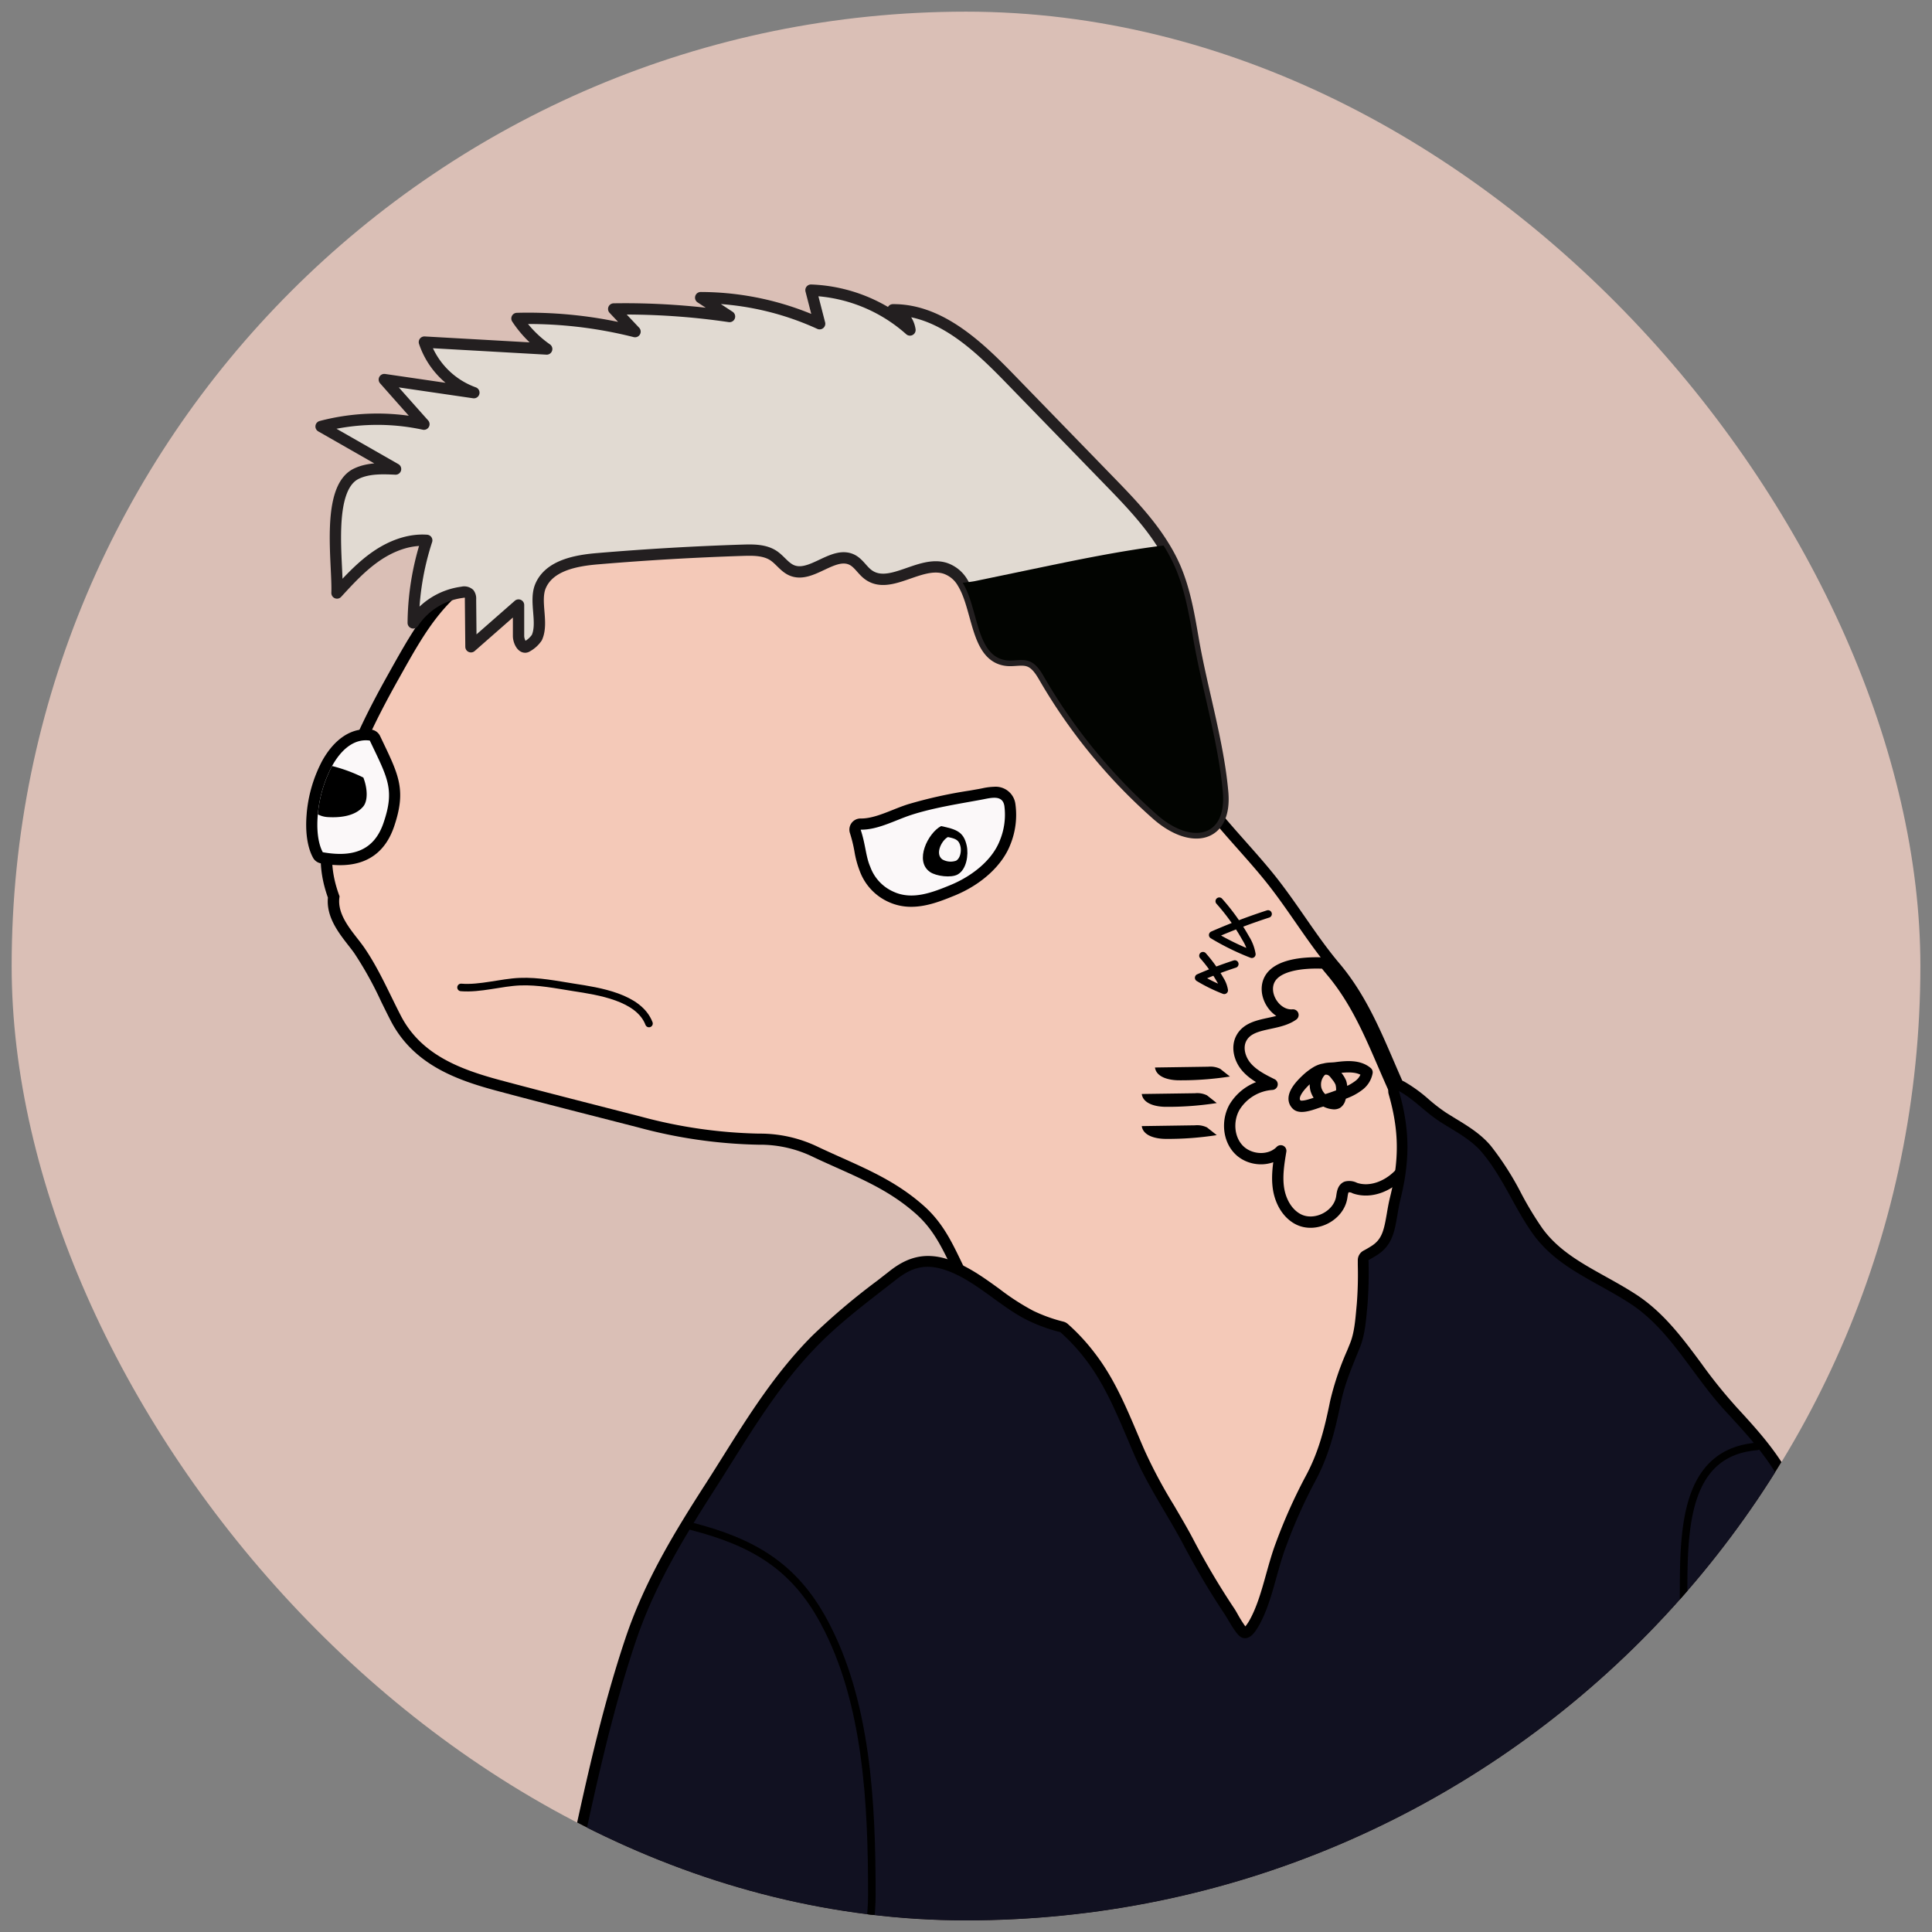 <svg xmlns="http://www.w3.org/2000/svg" xmlns:xlink="http://www.w3.org/1999/xlink" viewBox="0 0 512 512"><rect x="0" y="0" width="512" height="512" fill="#808080" stroke="none"/><defs><style>.cls-1{fill:#dabfb6;}.cls-2{clip-path:url(#clip-path);}.cls-3{fill:#f4c9b8;}.cls-4,.cls-6{fill:none;stroke:#000;}.cls-4,.cls-6,.cls-8{stroke-linecap:round;stroke-linejoin:round;}.cls-4,.cls-8{stroke-width:3px;}.cls-5{fill:#fbf8f9;}.cls-6{stroke-width:2px;}.cls-7{fill:#111121;}.cls-8{fill:#e1dad2;stroke:#231f20;}.cls-9{fill:#020401;}</style><clipPath id="clip-path"><rect class="cls-1" x="3.09" y="3.09" width="505.83" height="505.83" rx="252.91"/></clipPath></defs><g id="Layer_2" data-name="Layer 2"><rect class="cls-1" x="3.09" y="3.09" width="505.83" height="505.83" rx="252.91"/><g class="cls-2"><path d="M335.33,445.51c-14.95,0-31.9-13.9-39.66-27.34-3.79-6.56-8.14-12.91-12.35-19.06s-8.66-12.65-12.42-19.23-6.28-13.76-8.67-20.62C260.06,353,258,347.11,255,341.54c-1.07-2-2-3.94-2.9-5.8-2.59-5.38-4.83-10-9.3-14-6.47-5.75-13.25-8.79-21.1-12.3-2-.9-4.05-1.81-6.13-2.8a32.1,32.1,0,0,0-14.54-3.28,131.06,131.06,0,0,1-31.92-4.59l-9.48-2.43c-9.13-2.33-18.57-4.75-27.65-7.18-10.56-2.82-22.35-6.83-28.45-18.69-.86-1.66-1.68-3.34-2.5-5a95.87,95.87,0,0,0-7-12.66c-.49-.73-1.08-1.48-1.7-2.27-2.64-3.39-5.9-7.57-5.43-12.66-2.87-8.06-2.17-14.32-.09-21.72,4.35-15.52,10.38-27.34,16.25-37.8l.42-.76c7.21-12.86,13.43-24,28.91-30.18a165.69,165.69,0,0,0,19.45-9.87c8.39-4.73,17.07-9.63,26.81-12.42,2.63-.75,5.3-1.76,7.87-2.74,5.48-2.08,11.15-4.23,17.19-4.23a23.61,23.61,0,0,1,8.17,1.42c6.13,2.2,12.35,3.91,18.93,5.71,4.31,1.18,8.75,2.4,13.14,3.76,26.05,8.11,42.48,19.73,53.27,37.68a59.58,59.58,0,0,1,5.52,13.47,78.64,78.64,0,0,0,3.18,8.87c3.16,7,8,13.57,12.69,19.91l1.66,2.25c2.93,4,6.43,7.94,9.82,11.76,2.52,2.85,5.14,5.79,7.55,8.79,2.91,3.62,5.56,7.44,8.12,11.12,2.89,4.16,5.87,8.47,9.19,12.4,6.62,7.84,10.51,16.85,14.27,25.57,1.12,2.6,2.27,5.28,3.48,7.89,4.91,10.57,8.52,22,9.9,31.33l.33,2.2c1.77,11.88,3.6,24.16,2.72,36.11-.93,12.69-5.6,23.75-9.57,32-1.56,3.24-3.34,6.39-5.06,9.44-3.19,5.64-6.2,11-8.06,16.94A74.84,74.84,0,0,1,355.65,433c-4.87,8.2-11.9,12.53-20.32,12.53Z"/><path class="cls-3" d="M382.77,358.17c-.82,11.12-4.53,21.06-9.29,30.91-4.3,8.91-10.25,17.08-13.28,26.78a71.28,71.28,0,0,1-7.09,15.61c-14.66,24.65-44.63,3-54.88-14.77-7.72-13.37-17.38-25.38-24.77-38.29-7-12.25-9.33-26.11-15.81-38.26-4.2-7.87-6.3-14.8-12.85-20.61-8.55-7.59-17.75-10.75-27.93-15.56a35.25,35.25,0,0,0-15.77-3.56,129.12,129.12,0,0,1-31.22-4.5c-12.31-3.17-24.92-6.35-37.1-9.61-10.89-2.91-21.24-6.81-26.58-17.19-3.13-6.07-5.82-12.4-9.67-18-2.57-3.72-7.45-8.33-6.54-13.57-3-8-2.17-13.83-.28-20.59,3.9-13.87,9.13-24.94,16-37.16,7.22-12.88,13-23.7,27.85-29.64,16.2-6.5,29.45-17.45,46-22.19,10.63-3,20.37-9.59,31.41-5.61,10.41,3.75,21.38,6.16,32.19,9.51,21.48,6.69,39.84,16.79,51.62,36.38,4.31,7.17,5.18,14.58,8.54,22,3.67,8.15,9.4,15.54,14.66,22.7s11.84,13.68,17.44,20.65,10.16,14.61,15.74,21.59c.53.67,1.07,1.33,1.63,2C361,267,364.81,278.65,370.08,290a134.71,134.71,0,0,1,5.26,13.09,101.9,101.9,0,0,1,4.4,17.43C381.54,332.66,383.68,345.81,382.77,358.17Z"/><path class="cls-4" d="M375.34,303.09a22.68,22.68,0,0,1-3.68,7.19c-3,3.73-8.11,6.12-12.6,4.58a3.14,3.14,0,0,0-2.24-.3c-1,.43-1.08,1.72-1.25,2.75-.8,4.93-7,8.08-11.47,5.83-3-1.52-4.77-4.83-5.28-8.16s.05-6.72.59-10c-2.81,2.92-8.08,2.68-11-.2s-3.26-7.75-1.29-11.31a12.66,12.66,0,0,1,10-6.12c-2.46-1.22-5-2.5-6.8-4.59s-2.65-5.23-1.33-7.66c2.44-4.5,9.49-3.15,13.66-6.12-4.65.39-8.43-5.61-6.07-9.64,2-3.4,8.06-4.42,14.51-4.1.53.67,1.07,1.33,1.63,2C361,267,364.81,278.65,370.08,290A134.71,134.71,0,0,1,375.34,303.09Z"/><path d="M90.12,229.28a29.09,29.09,0,0,1-5.1-.49,2.94,2.94,0,0,1-2.07-1.5c-1.51-2.77-2.1-6.92-1.67-11.68v-.08A36.71,36.71,0,0,1,85.4,201.6c3-5.38,7.09-8.34,11.57-8.34a12.1,12.1,0,0,1,1.47.1A3,3,0,0,1,100.7,195l.86,1.8c4.18,8.75,6.08,12.74,2.91,22.15C102.16,225.81,97.34,229.28,90.12,229.28Z"/><path class="cls-5" d="M101.66,218c-2.58,7.68-8.48,9.21-16.12,7.85-1.28-2.37-1.68-6.06-1.31-10.07h0A33.81,33.81,0,0,1,88,203c2.41-4.35,5.84-7.33,10-6.74C102.76,206.25,104.65,209.19,101.66,218Z"/><path d="M96.26,213.73c-2.15,2.58-6.17,3-9.33,2.81a6.39,6.39,0,0,1-2.7-.73h0A33.81,33.81,0,0,1,88,203a41.5,41.5,0,0,1,8.29,3.06C97.32,208.67,97.62,212.07,96.26,213.73Z"/><path d="M241.51,240.31a14.24,14.24,0,0,1-6-1.27,14.42,14.42,0,0,1-7.63-8.11,26.13,26.13,0,0,1-1.45-5.33,37.55,37.55,0,0,0-1.18-4.8,2.95,2.95,0,0,1,2.8-3.89h.21c2.61,0,5.54-1.16,8.37-2.29,1.3-.52,2.64-1.05,4-1.48A121.53,121.53,0,0,1,257,209.51l2.44-.43.83-.16a16.58,16.58,0,0,1,3.25-.42,5.26,5.26,0,0,1,5.58,4.64,20.88,20.88,0,0,1-1.35,10.69c-2.15,5.55-7.67,10.6-14.76,13.5C249.73,238.66,245.69,240.31,241.51,240.31Z"/><path class="cls-5" d="M228.08,219.87c4.57.08,9.21-2.55,13.45-3.92,5.86-1.89,12.39-2.89,18.41-4,2.49-.44,5.72-1.51,6.23,1.63a17.93,17.93,0,0,1-1.2,9.15c-2.14,5.52-7.78,9.64-13.12,11.83-4.69,1.92-10.06,4.07-15.07,1.75a11.45,11.45,0,0,1-6.15-6.59C229.43,227,229.4,223.81,228.08,219.87Z"/><path d="M249.4,218.92c-3.45,1.8-7.18,9.25-2.93,12.17,1.65,1.13,5.61,1.61,7.31.66,2.36-1.31,2.94-5.2,2.41-7.65C255.38,220.43,253.47,219.78,249.4,218.92Z"/><path class="cls-5" d="M251.21,221.83c-1.68.88-3.51,4.52-1.43,5.95a4.42,4.42,0,0,0,3.58.32c1.15-.64,1.44-2.54,1.18-3.74C254.14,222.56,253.21,222.25,251.21,221.83Z"/><path class="cls-6" d="M122.18,261.68c5.07.41,10.62-1.33,15.58-1.53s9.73.81,14.36,1.53c6.48,1,17.2,2.58,19.87,9.56"/><path d="M263.11,525.06c-11.2,0-22.54-.69-33.5-1.36-6.41-.39-13-.8-19.55-1.06-9.63-.38-19-.43-26.08-.43q-6.19,0-12.42,0l-4.73,0c-1.19,0-2.4,0-3.62.08-1.41,0-2.83.09-4.24.09a31.87,31.87,0,0,1-11.74-1.85,2.89,2.89,0,0,1-1.76-3.35c1.77-7.62,3.46-15.51,5.1-23.15,4.27-19.94,8.69-40.56,15.2-59.94,5.11-15.19,13-28.09,21.35-41.06,1.52-2.36,3-4.74,4.49-7.1,6.85-10.91,13.94-22.2,23.63-31.93a176.54,176.54,0,0,1,17.28-14.63l3.24-2.53c2.4-1.88,5.74-4,10.2-4a16.56,16.56,0,0,1,4.68.72c5.29,1.54,9.88,4.87,14.32,8.09a63,63,0,0,0,8.82,5.7,41,41,0,0,0,8,2.89,2.87,2.87,0,0,1,1.22.64,53.46,53.46,0,0,1,7.27,7.9c5,6.52,8.18,14.11,11.29,21.45.63,1.48,1.26,3,1.9,4.42A132.09,132.09,0,0,0,311.16,399c1.74,3,3.54,6,5.19,9.17a202.37,202.37,0,0,0,10.68,18c.28.41.63,1,1,1.67a32.74,32.74,0,0,0,2,3.17,10.33,10.33,0,0,0,1-1.45c2-3.47,3.29-8,4.5-12.38.78-2.77,1.58-5.65,2.58-8.3a141.65,141.65,0,0,1,7.72-17.33c3.34-6.1,5-12,6.66-20.23A75.33,75.33,0,0,1,357,357.92l.78-1.92c1.09-2.68,1.38-6,1.67-9.23l.12-1.3a99.15,99.15,0,0,0,.26-10.21V334a2.88,2.88,0,0,1,1.56-2.59c.71-.37,1.45-.81,2.21-1.3,2.66-1.76,3.17-4.12,3.92-8.49.24-1.41.49-2.88.88-4.44,2.47-10,2.36-17.63-.38-27.18a2.88,2.88,0,0,1,2.78-3.69,2.84,2.84,0,0,1,1.39.35,39.52,39.52,0,0,1,6.46,4.69,45.89,45.89,0,0,0,4.54,3.5c.88.56,1.76,1.1,2.64,1.64,3.29,2,6.7,4.09,9.3,7.23a78,78,0,0,1,8,12.52,88.27,88.27,0,0,0,5.64,9.32c4.21,5.78,10.25,9.14,16.65,12.7,2.7,1.5,5.5,3.06,8.22,4.83,7.23,4.72,12.31,11.58,17.22,18.21a131.17,131.17,0,0,0,8.35,10.5l.88,1c4.95,5.38,10.08,10.95,13.82,17.63,4.61,8.23,6.33,17.33,8,26.14.77,4.06,1.56,8.27,2.63,12.25a165.25,165.25,0,0,1,3.79,20.88,91.07,91.07,0,0,0,2.3,10.65,86,86,0,0,1,2.62,13.08c1.14,11.72,2.15,23.24,2,35.21a10.91,10.91,0,0,0,1,3.61c.95,2.44,2.71,7-1.91,9.65-1.64,1-3.93,1.4-7.18,1.4a81.24,81.24,0,0,1-8.31-.58c-1.93-.2-3.76-.38-4.93-.38-5.34,0-10.76.12-16,.24s-10.75.25-16.17.25c-16,0-32.22-1-47.88-1.88-10.26-.61-20.86-1.23-31.29-1.58-.94,0-1.87,0-2.79,0a171.82,171.82,0,0,0-17.26,1.14c-2.83.28-5.77.57-8.7.8-9.19.7-18.53,1.2-27.57,1.68-8.66.47-17.62,1-26.4,1.6C274.56,524.87,269.09,525.06,263.11,525.06Z"/><path class="cls-7" d="M492.86,519.33c-3.87,2.24-14.5,0-19,0-10.75,0-21.42.49-32.18.49-26.41,0-52.69-2.58-79.08-3.46-9.86-.33-19.29,1.16-29.06,1.9-18,1.37-36,1.94-54,3.29-23.2,1.73-46.25-.92-69.42-1.84-14.54-.58-28.85-.44-43.36-.38-6.06,0-12.57.87-18.53-1.48,6.34-27.29,11.26-56.12,20.23-82.81,5-14.83,12.67-27.4,21-40.42,8.67-13.51,16.25-27,27.73-38.56,6.14-6.17,13.38-11.53,20.26-16.92,3.81-3,7.3-4.28,12.28-2.82,8.24,2.4,15.09,9.92,22.69,13.61a43.2,43.2,0,0,0,8.57,3.1,50.61,50.61,0,0,1,6.88,7.47c5.72,7.53,9.11,16.74,12.84,25.29,3.64,8.35,8.75,15.69,13,23.73a205.15,205.15,0,0,0,10.83,18.25c1,1.5,3,5.46,4.45,6.14,2.13,1,3.66-1.47,4.5-2.88,3.56-6.1,4.75-14.4,7.3-21.13a136.67,136.67,0,0,1,7.56-17c3.72-6.81,5.4-13.51,6.95-21,1.11-5.4,3.1-9.86,5.11-14.86,1.4-3.47,1.64-7.64,2-11.34a112.92,112.92,0,0,0,.26-11.78c.84-.44,1.67-.93,2.47-1.45,5.06-3.35,4.53-8.63,6-14.66,2.55-10.34,2.51-18.52-.41-28.67,4,2.17,6.9,5.55,10.82,8.08s8.33,4.72,11.28,8.29c5.58,6.69,8.59,14.84,13.56,21.69,6.46,8.87,16.53,12.32,25.63,18.26,10.57,6.89,16.3,18.74,25,28.24,5.21,5.67,10.51,11.28,14.31,18,6.47,11.55,7,25.09,10.35,37.72A161.76,161.76,0,0,1,485.5,450c1.07,8,4.12,15.5,4.91,23.62,1.16,11.92,2.13,23.21,1.94,34.88C492.28,512.82,496.81,517,492.86,519.33Z"/><path class="cls-6" d="M183.37,404.51c15.9,4.11,27,10.35,35,25.27,11.48,21.27,12.68,48.49,12.68,72.33,0,6.12-1,11.26-1.88,17.17-.07.5-.13,1-.17,1.48"/><path class="cls-6" d="M422.47,519.46a67.32,67.32,0,0,1,1.92-13.14c2.87-11.12,4.23-21.24,8.17-31.9,4-10.93,11-22.27,12.92-34.22,2.87-18.14-5.91-54.72,20.13-56.88"/><path class="cls-8" d="M143.26,155.28c2.33-5.42,9.29-6.74,15.16-7.22q19.2-1.62,38.43-2.24c2.81-.09,5.83-.11,8.17,1.45,1.74,1.17,2.93,3.11,4.86,3.9,5.18,2.13,11-5.36,16-2.78,1.71.9,2.68,2.79,4.26,3.93,5.71,4.14,13.65-3.86,20.36-1.71a8.48,8.48,0,0,1,4.63,3.84c4.23,6.83,3.46,19.57,11.63,20.54,2,.24,4.13-.46,6,.25s3.05,2.63,4.07,4.39a146.43,146.43,0,0,0,29.75,36.25c9,7.91,18.49,6.27,17.45-5.86-1.15-13.26-5.59-27.55-7.86-40.83-1.11-6.46-2.23-13-4.86-19a45,45,0,0,0-3-5.62c-3.94-6.38-9.27-11.9-14.53-17.31l-26.06-26.83C259.1,91.54,249,82,236.62,82.1a6.61,6.61,0,0,1,4.53,5.35,41.72,41.72,0,0,0-26.23-10.56l2.29,8.9a76.07,76.07,0,0,0-31.52-6.91l7.64,5a189.84,189.84,0,0,0-30.69-2l5.65,6A115.61,115.61,0,0,0,137,84.4a30,30,0,0,0,7.88,8.09q-16.22-.92-32.41-1.83a21.53,21.53,0,0,0,13.11,13.4l-23.73-3.47q5.23,5.93,10.49,11.82a58.65,58.65,0,0,0-27.25.61q9.87,5.64,19.74,11.28c-3.51-.16-7.2-.29-10.38,1.23-8.18,3.91-4.83,23.95-5.14,31.62,3.22-3.51,6.48-7.05,10.4-9.75s8.63-4.54,13.38-4.2a72.53,72.53,0,0,0-3.58,21.87,18.38,18.38,0,0,1,13-8.11,2,2,0,0,1,1.81.4,2.16,2.16,0,0,1,.37,1.44l.12,12.6,12.61-11.06,0,8.2c0,1.49,1.11,3.62,2.32,2.74a7.42,7.42,0,0,0,2.53-2.31C144.07,165,141.53,159.33,143.26,155.28Z"/><path class="cls-9" d="M306.57,215.88a146.43,146.43,0,0,1-29.75-36.25c-1-1.76-2.16-3.67-4.07-4.39s-4,0-6-.25c-8.17-1-7.4-13.71-11.63-20.54,1.29-.16,2.48-.29,3.36-.47l15.42-3.21c11.43-2.38,22.87-4.76,34.45-6.21a45,45,0,0,1,3,5.62c2.63,6,3.75,12.55,4.86,19,2.27,13.28,6.71,27.57,7.86,40.83C325.06,222.15,315.54,223.79,306.57,215.88Z"/><path class="cls-4" d="M349,284c1.54-.83,3.21-1.13,4.51.26a11.29,11.29,0,0,1,.75.93,6.84,6.84,0,0,1,1.08,1.74,6.38,6.38,0,0,1-.23,4.17,2,2,0,0,1-.76,1.21,1.7,1.7,0,0,1-1,.17,5.28,5.28,0,0,1-4.63-3.86,5.2,5.2,0,0,1,1.26-4.75c.95-.93,2.77-.72,4-.89,2.86-.38,6.1-.66,8.3,1.2a5.57,5.57,0,0,1-2.12,3.42,14.11,14.11,0,0,1-3.6,2,64.65,64.65,0,0,1-6.78,2.35c-1.36.38-5,2-6.15.78-2-2,1-5.11,2.39-6.44A15.31,15.31,0,0,1,349,284Z"/><path class="cls-6" d="M323.12,238.83a55.47,55.47,0,0,1,7,9.8,11.44,11.44,0,0,1,1.63,4.25,66.87,66.87,0,0,1-10.37-5.09q7.19-3.15,14.67-5.58"/><path class="cls-6" d="M318.8,253.27a37,37,0,0,1,4.57,6.4,7.45,7.45,0,0,1,1.06,2.77,43.77,43.77,0,0,1-6.77-3.32c3.13-1.37,6.33-2.58,9.57-3.64"/><path d="M325.94,285.29a84,84,0,0,1-13.44,1c-2.65,0-6.05-.77-6.42-3.39l14.09-.21a6,6,0,0,1,3.2.56"/><path d="M322.45,292.32a84.17,84.17,0,0,1-13.45,1c-2.65,0-6.05-.77-6.42-3.4l14.1-.2a5.86,5.86,0,0,1,3.19.56"/><path d="M322.45,300.82a84.17,84.17,0,0,1-13.45,1c-2.65,0-6.05-.77-6.42-3.39l14.1-.21a6,6,0,0,1,3.19.56"/></g></g></svg>